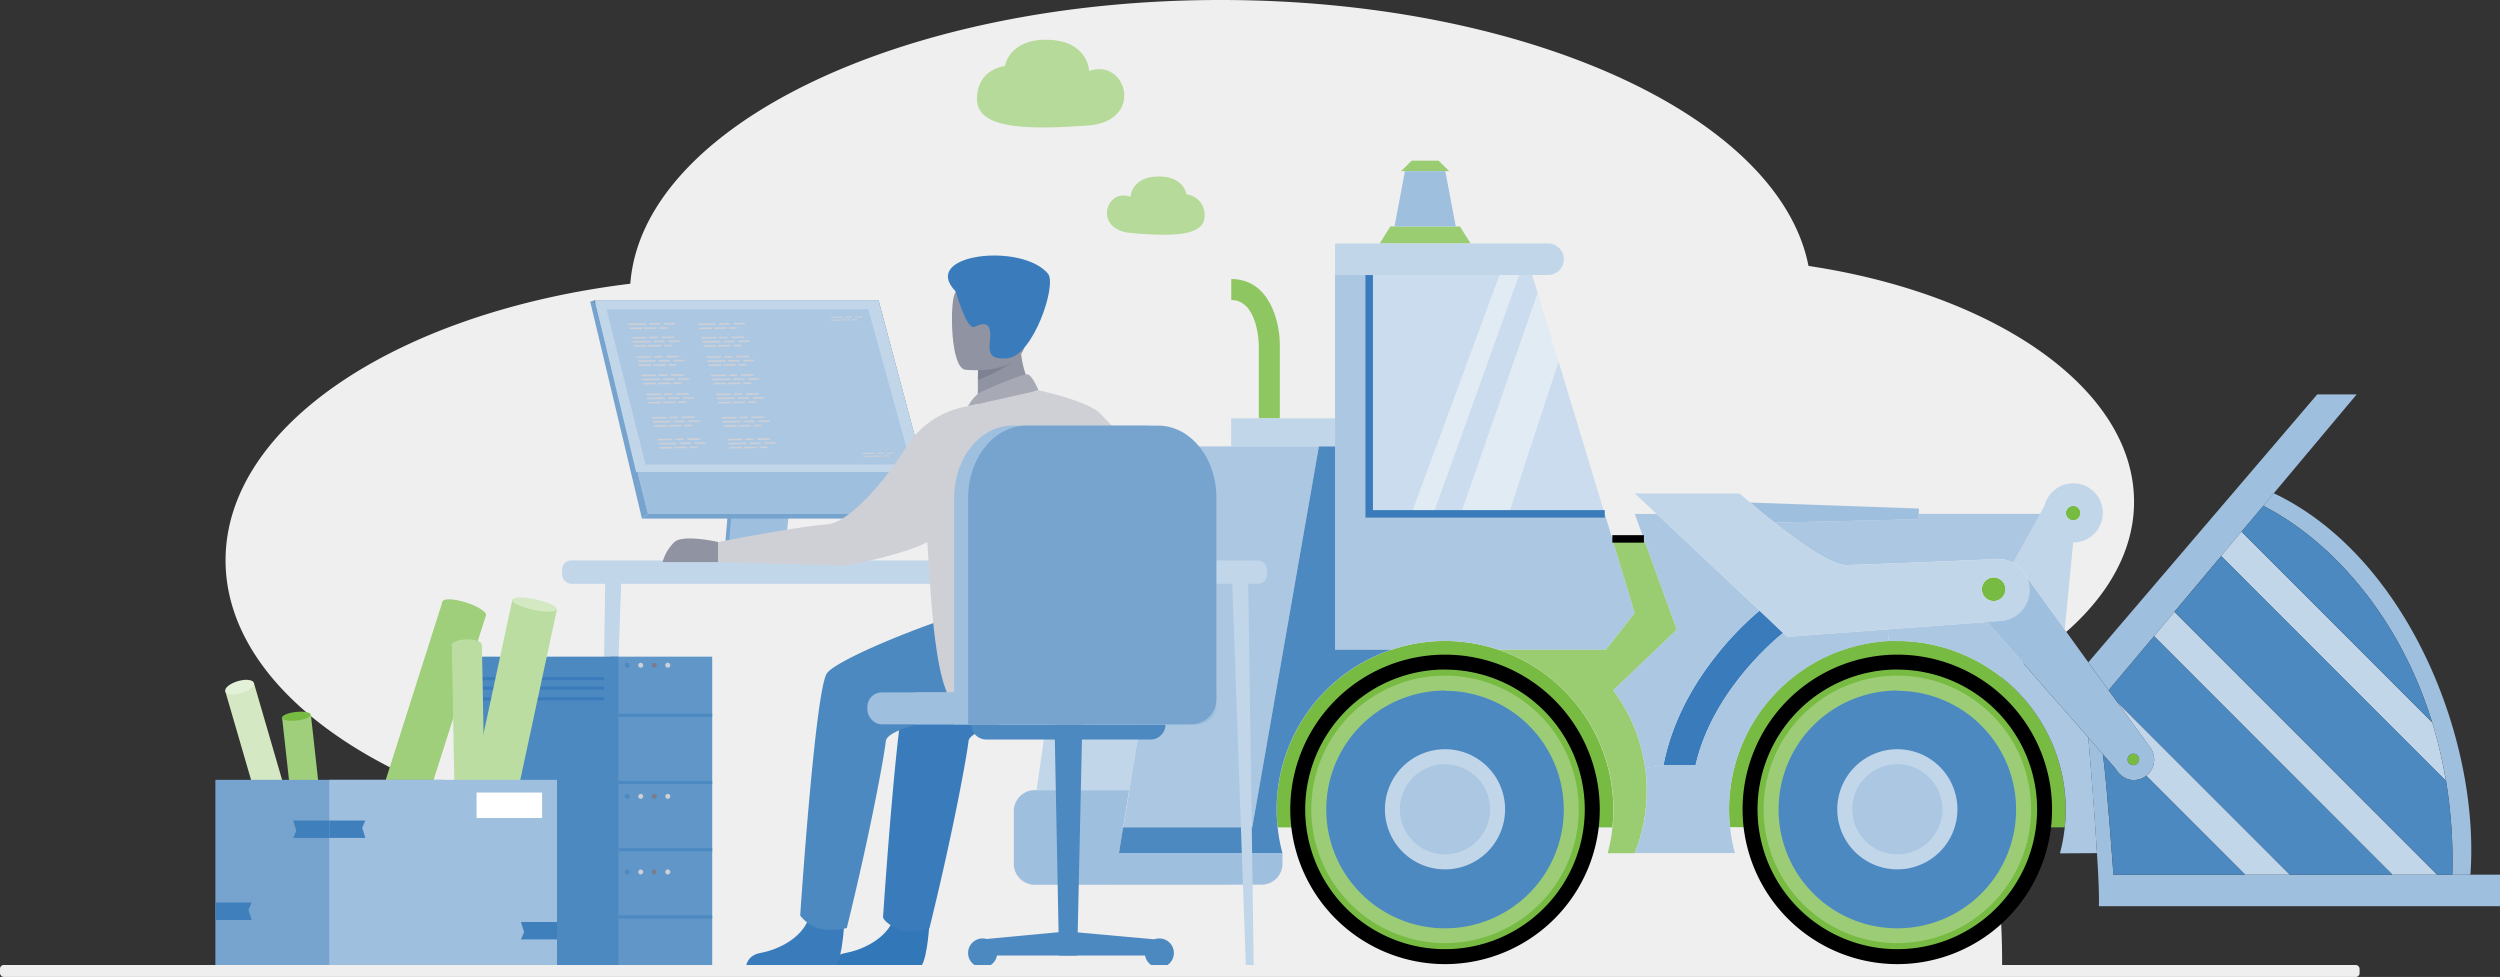 <svg xmlns="http://www.w3.org/2000/svg" id="Layer_1" data-name="Layer 1" viewBox="0 0 832.36 325.27"><rect x="0" y="0" width="832.36" height="325.27" fill="#333333" stroke="none"/><defs><style>.cls-1{fill:#f0efef;}.cls-2{fill:#78bb43;}.cls-3{fill:#4d89c1;}.cls-4{fill:#abc7e2;}.cls-5{fill:#b6da99;}.cls-6{fill:#9acc72;}.cls-7{fill:#9fbfde;}.cls-8{fill:#c2d6ea;}.cls-9{fill:#e0ebf4;}.cls-10{fill:#cadced;}.cls-11{fill:#8ec661;}.cls-12{fill:#3a7cbb;}.cls-13{fill:#9ccd76;}.cls-14{fill:#76a4cf;}.cls-15{fill:#797d8d;}.cls-16{fill:#2d344d;opacity:0.4;}.cls-17{fill:#cfd0d6;}.cls-18{fill:#3277b8;}.cls-19{fill:#9093a1;}.cls-20{fill:#a7aab4;}.cls-21{fill:#7d8191;}.cls-22{fill:#9dbedd;}.cls-23{fill:#6196c8;}.cls-24{fill:#bcdda1;}.cls-25{fill:#d4e9c3;}.cls-26{fill:#9fcf7a;}.cls-27{fill:#e3f1d8;}.cls-28{fill:#3e7fbc;}.cls-29{fill:#fff;}</style></defs><path class="cls-1" d="M710.52,167.07c0-37.54-45.94-69.14-108.39-78.53C592.38,38.84,508.47,0,406.39,0,300.29,0,213.83,42,209.86,94.46,132.74,103.88,75.1,141.52,75.1,186.54c0,36.15,37.17,67.55,91.75,83.39a253.88,253.88,0,0,0-5.06,50.5v1.31h504.8v-1.31a251.66,251.66,0,0,0-15.75-87.9C687,217.7,710.52,193.9,710.52,167.07Z"></path><path class="cls-2" d="M710.26,254.75a1.92,1.92,0,1,0-1.89-1.89A1.9,1.9,0,0,0,710.26,254.75Z"></path><path class="cls-2" d="M692.65,170.81a2.35,2.35,0,0,0-2.39-2.38,2.39,2.39,0,0,0-2.43,2.38,2.43,2.43,0,0,0,2.43,2.44A2.39,2.39,0,0,0,692.65,170.81Z"></path><path class="cls-2" d="M663.85,200.12a3.93,3.93,0,1,0-4-3.93A3.94,3.94,0,0,0,663.85,200.12Z"></path><path class="cls-2" d="M583.05,275.45a47,47,0,0,1-.35-6,49,49,0,1,1,98.06,0,47,47,0,0,1-.35,6h7a47,47,0,0,0,.34-6,56.16,56.16,0,0,0-56.06-56.07c-1,0-1.94,0-2.89,0a56.16,56.16,0,0,0-53.13,56,47,47,0,0,0,.34,6Z"></path><path class="cls-2" d="M463.24,216.34a56.13,56.13,0,0,0-38.16,53.13,47,47,0,0,0,.35,6h7a47,47,0,0,1-.35-6,49,49,0,1,1,98.06,0,47,47,0,0,1-.35,6h7a48.89,48.89,0,0,0,.35-6A56.14,56.14,0,0,0,481.1,213.4a55.37,55.37,0,0,0-17.8,2.94Z"></path><path class="cls-2" d="M481.1,220.42a49,49,0,0,0-49,49.05,47,47,0,0,0,.35,6,49.05,49.05,0,0,0,97.36,0,47,47,0,0,0,.35-6A49,49,0,0,0,481.1,220.42Zm-42,49.05a42,42,0,1,1,42,42A42.08,42.08,0,0,1,439.11,269.47Z"></path><path class="cls-2" d="M582.7,269.47a47,47,0,0,0,.35,6,49.05,49.05,0,0,0,97.36,0,47,47,0,0,0,.35-6,49,49,0,1,0-98.06,0Zm91,0a42,42,0,1,1-42-42A42.07,42.07,0,0,1,673.75,269.47Z"></path><path class="cls-3" d="M439.11,269.47a42,42,0,1,0,42-42A42.06,42.06,0,0,0,439.11,269.47Zm24.48,0A17.52,17.52,0,1,1,481.1,287,17.54,17.54,0,0,1,463.59,269.47Z"></path><path class="cls-3" d="M589.66,269.47a42,42,0,1,0,42.05-42A42.07,42.07,0,0,0,589.66,269.47Zm24.53,0A17.52,17.52,0,1,1,631.71,287,17.54,17.54,0,0,1,614.19,269.47Z"></path><path class="cls-4" d="M481.1,252a17.52,17.52,0,1,0,17.52,17.51A17.54,17.54,0,0,0,481.1,252Z"></path><path class="cls-4" d="M631.71,252a17.52,17.52,0,1,0,17.51,17.51A17.54,17.54,0,0,0,631.71,252Z"></path><path class="cls-5" d="M334.59,22s-9.31.79-9.31,11,17.51,10.15,36.77,8.81,13-22.69.59-18.16c0,0-.29-9.95-13.53-10.4S334.59,22,334.59,22Z"></path><path class="cls-5" d="M376.57,77.58c12.79,1.09,24.38,1.29,24.48-5.52A6.85,6.85,0,0,0,395,64.69s-.74-6.11-9.55-5.92-9.05,6.77-9.05,6.77C368.17,62.41,363.84,76.48,376.57,77.58Z"></path><polygon class="cls-6" points="467.77 56.98 481.2 56.98 482.5 56.98 478.96 53.5 470.01 53.5 466.48 56.98 467.77 56.98"></polygon><polygon class="cls-6" points="484.69 75.39 464.29 75.39 462.9 75.39 459.37 81.06 489.61 81.06 486.08 75.39 484.69 75.39"></polygon><polygon class="cls-7" points="467.77 56.98 464.29 75.39 484.69 75.39 481.2 56.98 467.77 56.98"></polygon><path class="cls-8" d="M444.49,81.06v10.5h70.94a5.25,5.25,0,0,0,0-10.5H444.49Z"></path><path class="cls-4" d="M444.49,139.27v77.07H463.3a55.57,55.57,0,0,1,35.67,0h35.72l9.6-12.24-7.46-24.68-2.54-8.31H455.88V91.56H444.49Z"></path><polygon class="cls-9" points="477.32 170.81 505.78 91.56 499.26 91.56 469.91 171.11 477.32 171.11 477.32 170.81"></polygon><polygon class="cls-9" points="486.53 170.67 486.53 171.11 502.3 171.11 518.92 120.37 511.95 97.53 486.53 170.67"></polygon><polygon class="cls-10" points="455.88 91.56 455.88 171.11 469.91 171.11 499.26 91.56 455.88 91.56"></polygon><polygon class="cls-10" points="510.16 91.56 505.78 91.56 477.32 170.81 477.32 171.11 486.53 171.11 486.53 170.67 511.95 97.53 510.16 91.56"></polygon><polygon class="cls-10" points="518.92 120.37 502.3 171.11 534.29 171.11 518.92 120.37"></polygon><path class="cls-11" d="M419.11,114.79v24.48h7V114.79c0-7.61-3.38-21.89-16.17-21.89v7C418.86,99.87,419.11,114.65,419.11,114.79Z"></path><polygon class="cls-8" points="419.11 139.27 409.91 139.27 409.91 148.63 439.11 148.63 444.49 148.63 444.49 139.27 426.08 139.27 419.11 139.27"></polygon><path class="cls-7" d="M638.87,169.32l-56.17-2c2.09,1.84,4.92,4.18,8.11,6.72l48.06-1.15v-3.53Z"></path><path class="cls-7" d="M420,294.55a7,7,0,0,0,7-7v-3.49H372.55l1.39-8.6,2-12.39H344.54a7,7,0,0,0-7,7v17.52a7,7,0,0,0,7,7Z"></path><path class="cls-8" d="M345.13,263.06H376l18.8-114.43h-9.95c-16.36,0-22.19,4.67-25.72,22.48S345.13,263.06,345.13,263.06Z"></path><path class="cls-4" d="M374,275.45h42.94l22.18-126.82H394.78L376,263.06l-2,12.39Z"></path><path class="cls-3" d="M444.49,148.63h-5.38L416.93,275.45h-43l-1.39,8.6H427a49.24,49.24,0,0,1-1.6-8.6,47,47,0,0,1-.35-6,56.13,56.13,0,0,1,38.16-53.13H444.49Z"></path><path class="cls-6" d="M558.32,209.62l-11-30.2h-10.5l7.46,24.68-9.6,12.24H499a56.17,56.17,0,0,1,38.21,53.13,48.89,48.89,0,0,1-.35,6,55.52,55.52,0,0,1-1.59,8.6h9a56,56,0,0,0-7.11-54.23Z"></path><path class="cls-12" d="M585.84,203.3c-4.24,3.49-26.52,22.94-32,51.45h10.7c5.87-25.92,28.9-43.84,29.16-44Z"></path><path class="cls-8" d="M690.26,168.43a2.35,2.35,0,0,1,2.39,2.38,2.39,2.39,0,0,1-2.39,2.44,2.43,2.43,0,0,1-2.43-2.44A2.39,2.39,0,0,1,690.26,168.43Zm-2.83,41.19,2.83-29a9.86,9.86,0,1,0-9.55-12.29l-1.49,2.73-9,16.22a10.73,10.73,0,0,1,4.58,4.93l.1.15Z"></path><path class="cls-4" d="M698.18,284.05c-1-16.81-2.89-38.51-2.89-38.51l-33.68-38.46-33.09,2.44.3,3.93c.95,0,1.94,0,2.89,0a56.16,56.16,0,0,1,56.06,56.07,47,47,0,0,1-.34,6,55.52,55.52,0,0,1-1.59,8.6Z"></path><path class="cls-4" d="M575.69,269.47a56.16,56.16,0,0,1,53.13-56l-.3-3.93L595.09,212l-1.39-1.29c-.26.19-23.29,18.11-29.16,44h-10.7l-6.07,1a55.49,55.49,0,0,1-3.48,28.31h33.33a50.17,50.17,0,0,1-1.59-8.6A47,47,0,0,1,575.69,269.47Z"></path><path class="cls-4" d="M553.84,254.75c5.48-28.51,27.76-48,32-51.45l-34.23-32.19h-7.32l3,8.31,11,30.2-21.14,20.2a55.43,55.43,0,0,1,10.59,25.92Z"></path><path class="cls-4" d="M614.79,188.13c8.76-.2,50.6-2,50.6-2a10.91,10.91,0,0,1,4.87,1.19l9-16.22H638.87v1.74L590.81,174C599.17,180.67,609.87,188.23,614.79,188.13Z"></path><path class="cls-8" d="M663.85,192.26a3.93,3.93,0,1,1-4,3.93A3.94,3.94,0,0,1,663.85,192.26Zm6.41-4.93a10.91,10.91,0,0,0-4.87-1.19s-41.84,1.79-50.6,2c-4.92.1-15.62-7.46-24-14.13-3.19-2.54-6-4.88-8.11-6.72s-3.54-3-3.54-3H544.29l7.32,6.86,34.23,32.19,7.86,7.42,1.39,1.29,33.43-2.49,33.09-2.44,3.78-.29a10.34,10.34,0,0,0,10.34-10.35,10.72,10.72,0,0,0-.79-4l-.1-.15A10.73,10.73,0,0,0,670.26,187.33Z"></path><path class="cls-7" d="M712.2,252.86a1.92,1.92,0,1,1-1.94-1.94A1.9,1.9,0,0,1,712.2,252.86Zm-36.47-56.42a10.34,10.34,0,0,1-10.34,10.35l-3.78.29,33.68,38.46,4.83,5.53,4.17,4.77s2,3.88,6.13,3.88a6.71,6.71,0,0,0,4.17-1.44,6.78,6.78,0,0,0,1.2-9.55h0l-11-15.13-2.74-3.78-6.76-9.3-7.86-10.9-12.49-17.21A10.72,10.72,0,0,1,675.73,196.44Z"></path><path class="cls-7" d="M822.51,291.22c3.28-45.13-21.2-106-65.48-127l-3.48,4.18c22.93,11.79,45.37,37,56.22,72.09A153.54,153.54,0,0,1,814.39,260a162.74,162.74,0,0,1,2.1,31.25Z"></path><path class="cls-7" d="M695.29,245.54s1.84,21.7,2.89,38.51c.49,7.91.79,14.73.64,17.66H832.36V291.22H703.65s-2.24-31.5-3.53-40.15Z"></path><polygon class="cls-7" points="746.29 177.03 753.55 168.43 757.03 164.25 784.64 131.31 771.51 131.31 695.29 220.52 702.05 229.82 717.18 211.81 723.95 203.7 739.52 185.15 746.29 177.03"></polygon><path class="cls-8" d="M747.53,291.22H762.4L704.79,233.6l11,15.13h0a6.78,6.78,0,0,1-1.2,9.55Z"></path><polygon class="cls-8" points="796.53 291.22 811.41 291.22 723.95 203.7 717.18 211.81 796.53 291.22"></polygon><path class="cls-8" d="M809.77,240.52,746.29,177l-6.77,8.12L814.35,260h0A153.54,153.54,0,0,0,809.77,240.52Z"></path><path class="cls-3" d="M700.12,251.07c1.29,8.65,3.53,40.15,3.53,40.15h43.88l-32.94-32.94a6.71,6.71,0,0,1-4.17,1.44c-4.13,0-6.13-3.88-6.13-3.88Z"></path><polygon class="cls-3" points="717.18 211.81 702.05 229.82 704.79 233.6 762.4 291.22 796.53 291.22 717.18 211.81"></polygon><path class="cls-3" d="M816.49,291.22a162.74,162.74,0,0,0-2.1-31.25h0l-74.83-74.82L724,203.7l87.46,87.52Z"></path><path class="cls-3" d="M746.29,177l63.48,63.49c-10.85-35.08-33.29-60.3-56.22-72.09Z"></path><polygon class="cls-12" points="454.62 172.33 534.29 172.33 534.29 169.84 457.11 169.84 457.11 91.57 454.62 91.57 454.62 172.33"></polygon><path d="M631.71,321a51.52,51.52,0,1,0-51.53-51.52A51.58,51.58,0,0,0,631.71,321Zm0-98.06a46.54,46.54,0,1,1-46.55,46.54A46.6,46.6,0,0,1,631.71,222.91Z"></path><path class="cls-13" d="M631.71,314a44.52,44.52,0,1,0-44.52-44.51A44.56,44.56,0,0,0,631.71,314Zm0-84a39.54,39.54,0,1,1-39.54,39.54A39.58,39.58,0,0,1,631.71,229.91Z"></path><path class="cls-8" d="M631.71,289.45a20,20,0,1,0-20-20A20,20,0,0,0,631.71,289.45Zm0-35a15,15,0,1,1-15,15A15,15,0,0,1,631.71,254.43Z"></path><path d="M481.11,321a51.52,51.52,0,1,0-51.52-51.52A51.58,51.58,0,0,0,481.11,321Zm0-98.06a46.54,46.54,0,1,1-46.55,46.54A46.6,46.6,0,0,1,481.11,222.91Z"></path><path class="cls-13" d="M481.11,314a44.52,44.52,0,1,0-44.52-44.51A44.56,44.56,0,0,0,481.11,314Zm0-84a39.54,39.54,0,1,1-39.54,39.54A39.59,39.59,0,0,1,481.11,229.91Z"></path><path class="cls-8" d="M481.11,289.45a20,20,0,1,0-20-20A20,20,0,0,0,481.11,289.45Zm0-35a15,15,0,1,1-15,15A15,15,0,0,1,481.11,254.43Z"></path><rect x="536.82" y="178.18" width="10.51" height="2.49"></rect><path class="cls-8" d="M201,322.93h-.12c-.68,0-1.23-.9-1.21-2L201.52,192l5.42-1-4.62,130C202.28,322.06,201.7,322.93,201,322.93Z"></path><path class="cls-8" d="M416.08,322.93h.11c.68,0,1.23-.9,1.22-2L415.57,192l-5.42-1,4.62,130C414.81,322.06,415.38,322.93,416.08,322.93Z"></path><rect class="cls-8" x="187.15" y="186.59" width="234.71" height="7.78" rx="2.98" transform="translate(609.01 380.96) rotate(180)"></rect><path class="cls-14" d="M245.81,129.31l-4.54,54s-.48,3.27,2,3.28c4,0,19.92,0,19.92,0s-3-.68-3-2.22c.05-1.8,5.31-55.56,5.31-55.56Z"></path><path class="cls-7" d="M264.44,185.59c-.79,0-16,0-19.89,0-1.7,0-2-1.51-2-2.48a4.53,4.53,0,0,1,.05-.8l.12-1.4.3-3.58.27-3.16.34-4.06.29-3.42,3.22-38.36,19.67-.52s-2.21,22.5-3.78,38.88c-.18,1.82-.34,3.57-.5,5.2,0,.52-.1,1-.14,1.53-.15,1.55-.28,3-.4,4.23-.06.66-.11,1.28-.17,1.84-.2,2.21-.31,3.62-.31,3.89a2,2,0,0,0,0,.43C261.86,185.53,264.14,185.59,264.44,185.59Z"></path><polygon class="cls-7" points="198.04 99.93 209.1 144.35 210.61 150.44 215.76 171.13 311.46 171.13 292.48 99.93 198.04 99.93"></polygon><polygon class="cls-14" points="198.04 99.93 196.51 100.44 213.73 172.67 215.76 171.13 198.04 99.93"></polygon><polygon class="cls-14" points="213.73 172.67 308.83 172.67 311.46 171.13 215.76 171.13 213.73 172.67"></polygon><rect class="cls-15" x="247.13" y="185.61" width="20.59" height="0.98" transform="translate(514.84 372.2) rotate(180)"></rect><polygon class="cls-15" points="306.82 158.01 291.3 100.87 197.89 100.87 197.89 99.93 292.48 99.93 307.95 157.88 306.82 158.01"></polygon><path class="cls-16" d="M264.44,185.59c-.79,0-16,0-19.89,0-1.7,0-2-1.51-2-2.48l19.27-3.62c-.2,2.21-.31,3.62-.31,3.89a2,2,0,0,0,0,.43C261.86,185.53,264.14,185.59,264.44,185.59Z"></path><polygon class="cls-8" points="198.04 99.93 292.48 99.93 307.8 157.15 211.8 157.15 198.04 99.93"></polygon><polygon class="cls-4" points="303.34 154.67 214.92 154.67 204.91 114.78 204.14 111.72 203.49 109.11 201.95 102.99 289.1 102.99 290.78 109.11 291.5 111.72 292.35 114.78 303.34 154.67"></polygon><polygon class="cls-17" points="215.11 108.13 209.21 108.22 209.08 107.7 214.98 107.62 215.11 108.13"></polygon><polygon class="cls-17" points="213.81 109.55 209.57 109.6 209.44 109.09 213.68 109.03 213.81 109.55"></polygon><polygon class="cls-17" points="218.67 109.48 214.44 109.54 214.31 109.02 218.54 108.96 218.67 109.48"></polygon><polygon class="cls-17" points="222.2 109.43 219.57 109.46 219.44 108.95 222.06 108.92 222.2 109.43"></polygon><polygon class="cls-17" points="219.84 108.07 216.2 108.12 216.07 107.61 219.71 107.55 219.84 108.07"></polygon><polygon class="cls-17" points="224.8 108 221.17 108.05 221.04 107.53 224.67 107.48 224.8 108"></polygon><polygon class="cls-17" points="280.59 105.78 276.62 105.84 276.53 105.49 280.5 105.44 280.59 105.78"></polygon><polygon class="cls-17" points="279.71 106.73 276.86 106.78 276.77 106.43 279.63 106.39 279.71 106.73"></polygon><polygon class="cls-17" points="283 106.69 280.14 106.73 280.05 106.38 282.91 106.34 283 106.69"></polygon><polygon class="cls-17" points="285.37 106.66 283.6 106.68 283.51 106.33 285.29 106.31 285.37 106.66"></polygon><polygon class="cls-17" points="283.78 105.74 281.33 105.77 281.24 105.43 283.69 105.39 283.78 105.74"></polygon><polygon class="cls-17" points="287.13 105.69 284.68 105.72 284.59 105.38 287.04 105.34 287.13 105.69"></polygon><polygon class="cls-17" points="291.2 151.12 287.22 151.18 287.13 150.83 291.11 150.78 291.2 151.12"></polygon><polygon class="cls-17" points="290.32 152.07 287.46 152.11 287.37 151.77 290.23 151.73 290.32 152.07"></polygon><polygon class="cls-17" points="293.6 152.03 290.74 152.07 290.66 151.72 293.51 151.68 293.6 152.03"></polygon><polygon class="cls-17" points="295.98 151.99 294.21 152.02 294.12 151.67 295.89 151.65 295.98 151.99"></polygon><polygon class="cls-17" points="294.39 151.08 291.93 151.11 291.85 150.76 294.3 150.73 294.39 151.08"></polygon><polygon class="cls-17" points="297.74 151.03 295.28 151.06 295.2 150.72 297.65 150.68 297.74 151.03"></polygon><polygon class="cls-17" points="215.35 112.66 210.37 112.73 210.24 112.22 215.22 112.15 215.35 112.66"></polygon><polygon class="cls-17" points="219.03 112.61 216.25 112.65 216.12 112.13 218.9 112.09 219.03 112.61"></polygon><polygon class="cls-17" points="224.56 112.53 220.29 112.59 220.16 112.08 224.43 112.02 224.56 112.53"></polygon><polygon class="cls-17" points="216.61 113.99 210.71 114.08 210.58 113.56 216.48 113.48 216.61 113.99"></polygon><polygon class="cls-17" points="215.31 115.4 211.07 115.46 210.94 114.95 215.18 114.89 215.31 115.4"></polygon><polygon class="cls-17" points="220.18 115.34 215.94 115.39 215.81 114.88 220.04 114.82 220.18 115.34"></polygon><polygon class="cls-17" points="223.7 115.29 221.07 115.32 220.94 114.81 223.57 114.77 223.7 115.29"></polygon><polygon class="cls-17" points="221.34 113.93 217.7 113.98 217.57 113.47 221.21 113.41 221.34 113.93"></polygon><polygon class="cls-17" points="226.3 113.86 222.67 113.91 222.54 113.39 226.17 113.34 226.3 113.86"></polygon><polygon class="cls-17" points="216.99 119.07 212.01 119.14 211.88 118.63 216.86 118.56 216.99 119.07"></polygon><polygon class="cls-17" points="220.68 119.02 217.9 119.06 217.76 118.55 220.54 118.51 220.68 119.02"></polygon><polygon class="cls-17" points="226.2 118.94 221.94 119 221.81 118.49 226.07 118.43 226.2 118.94"></polygon><polygon class="cls-17" points="218.25 120.41 212.36 120.49 212.23 119.98 218.12 119.89 218.25 120.41"></polygon><polygon class="cls-17" points="216.95 121.82 212.71 121.88 212.58 121.37 216.82 121.31 216.95 121.82"></polygon><polygon class="cls-17" points="221.82 121.75 217.58 121.81 217.45 121.3 221.69 121.24 221.82 121.75"></polygon><polygon class="cls-17" points="225.34 121.7 222.71 121.74 222.58 121.22 225.21 121.19 225.34 121.7"></polygon><polygon class="cls-17" points="222.98 120.34 219.34 120.39 219.21 119.88 222.85 119.83 222.98 120.34"></polygon><polygon class="cls-17" points="227.95 120.27 224.31 120.32 224.18 119.81 227.82 119.76 227.95 120.27"></polygon><polygon class="cls-17" points="218.56 125.21 213.59 125.28 213.45 124.77 218.43 124.7 218.56 125.21"></polygon><polygon class="cls-17" points="222.25 125.16 219.47 125.2 219.34 124.68 222.12 124.64 222.25 125.16"></polygon><polygon class="cls-17" points="227.77 125.08 223.51 125.14 223.38 124.63 227.64 124.57 227.77 125.08"></polygon><polygon class="cls-17" points="219.82 126.54 213.93 126.63 213.8 126.11 219.69 126.03 219.82 126.54"></polygon><polygon class="cls-17" points="218.52 127.95 214.28 128.01 214.15 127.5 218.39 127.44 218.52 127.95"></polygon><polygon class="cls-17" points="223.39 127.89 219.15 127.95 219.02 127.43 223.26 127.37 223.39 127.89"></polygon><polygon class="cls-17" points="226.91 127.84 224.29 127.87 224.16 127.36 226.78 127.32 226.91 127.84"></polygon><polygon class="cls-17" points="224.55 126.48 220.92 126.53 220.78 126.02 224.42 125.96 224.55 126.48"></polygon><polygon class="cls-17" points="229.52 126.41 225.88 126.46 225.75 125.94 229.39 125.89 229.52 126.41"></polygon><polygon class="cls-17" points="220.18 131.51 215.2 131.58 215.07 131.07 220.05 131 220.18 131.51"></polygon><polygon class="cls-17" points="223.86 131.46 221.08 131.5 220.95 130.99 223.73 130.95 223.86 131.46"></polygon><polygon class="cls-17" points="229.39 131.38 225.12 131.44 224.99 130.93 229.25 130.87 229.39 131.38"></polygon><polygon class="cls-17" points="221.44 132.84 215.54 132.93 215.41 132.42 221.31 132.33 221.44 132.84"></polygon><polygon class="cls-17" points="220.14 134.26 215.9 134.32 215.77 133.8 220.01 133.75 220.14 134.26"></polygon><polygon class="cls-17" points="225 134.19 220.77 134.25 220.64 133.74 224.87 133.68 225 134.19"></polygon><polygon class="cls-17" points="228.53 134.14 225.9 134.18 225.77 133.66 228.4 133.63 228.53 134.14"></polygon><polygon class="cls-17" points="226.17 132.78 222.53 132.83 222.4 132.32 226.03 132.27 226.17 132.78"></polygon><polygon class="cls-17" points="231.13 132.71 227.5 132.76 227.37 132.25 231 132.2 231.13 132.71"></polygon><polygon class="cls-17" points="222.08 139.28 217.1 139.35 216.97 138.84 221.95 138.77 222.08 139.28"></polygon><polygon class="cls-17" points="225.77 139.23 222.99 139.27 222.85 138.76 225.63 138.72 225.77 139.23"></polygon><polygon class="cls-17" points="231.29 139.15 227.03 139.21 226.9 138.7 231.16 138.64 231.29 139.15"></polygon><polygon class="cls-17" points="223.34 140.62 217.45 140.7 217.32 140.19 223.21 140.1 223.34 140.62"></polygon><polygon class="cls-17" points="222.04 142.03 217.8 142.09 217.67 141.57 221.91 141.51 222.04 142.03"></polygon><polygon class="cls-17" points="226.91 141.96 222.67 142.02 222.54 141.51 226.78 141.45 226.91 141.96"></polygon><polygon class="cls-17" points="230.43 141.91 227.81 141.95 227.67 141.43 230.3 141.4 230.43 141.91"></polygon><polygon class="cls-17" points="228.07 140.55 224.44 140.6 224.3 140.09 227.94 140.04 228.07 140.55"></polygon><polygon class="cls-17" points="233.04 140.48 229.4 140.53 229.27 140.02 232.91 139.97 233.04 140.48"></polygon><polygon class="cls-17" points="223.99 146.56 219.01 146.63 218.88 146.11 223.86 146.04 223.99 146.56"></polygon><polygon class="cls-17" points="227.67 146.5 224.89 146.54 224.76 146.03 227.54 145.99 227.67 146.5"></polygon><polygon class="cls-17" points="233.2 146.43 228.94 146.49 228.8 145.97 233.07 145.91 233.2 146.43"></polygon><polygon class="cls-17" points="225.25 147.89 219.36 147.97 219.22 147.46 225.12 147.38 225.25 147.89"></polygon><polygon class="cls-17" points="223.95 149.3 219.71 149.36 219.58 148.85 223.82 148.79 223.95 149.3"></polygon><polygon class="cls-17" points="228.82 149.23 224.58 149.29 224.45 148.78 228.69 148.72 228.82 149.23"></polygon><polygon class="cls-17" points="232.34 149.18 229.71 149.22 229.58 148.71 232.21 148.67 232.34 149.18"></polygon><polygon class="cls-17" points="229.98 147.82 226.34 147.87 226.21 147.36 229.85 147.31 229.98 147.82"></polygon><polygon class="cls-17" points="234.95 147.75 231.31 147.8 231.18 147.29 234.81 147.24 234.95 147.75"></polygon><polygon class="cls-17" points="238.36 108.13 232.47 108.22 232.34 107.7 238.23 107.62 238.36 108.13"></polygon><polygon class="cls-17" points="237.06 109.55 232.83 109.6 232.69 109.09 236.93 109.03 237.06 109.55"></polygon><polygon class="cls-17" points="241.93 109.48 237.69 109.54 237.56 109.02 241.8 108.96 241.93 109.48"></polygon><polygon class="cls-17" points="245.45 109.43 242.83 109.46 242.7 108.95 245.32 108.92 245.45 109.43"></polygon><polygon class="cls-17" points="243.09 108.07 239.46 108.12 239.33 107.61 242.96 107.55 243.09 108.07"></polygon><polygon class="cls-17" points="248.06 108 244.42 108.05 244.29 107.53 247.93 107.48 248.06 108"></polygon><polygon class="cls-17" points="238.6 112.66 233.63 112.73 233.5 112.22 238.47 112.15 238.6 112.66"></polygon><polygon class="cls-17" points="242.29 112.61 239.51 112.65 239.38 112.13 242.16 112.09 242.29 112.61"></polygon><polygon class="cls-17" points="247.81 112.53 243.55 112.59 243.42 112.08 247.68 112.02 247.81 112.53"></polygon><polygon class="cls-17" points="239.87 113.99 233.97 114.08 233.84 113.56 239.73 113.48 239.87 113.99"></polygon><polygon class="cls-17" points="238.56 115.4 234.33 115.46 234.2 114.95 238.43 114.89 238.56 115.4"></polygon><polygon class="cls-17" points="243.43 115.34 239.19 115.39 239.06 114.88 243.3 114.82 243.43 115.34"></polygon><polygon class="cls-17" points="246.96 115.29 244.33 115.32 244.2 114.81 246.82 114.77 246.96 115.29"></polygon><polygon class="cls-17" points="244.59 113.93 240.96 113.98 240.83 113.47 244.46 113.41 244.59 113.93"></polygon><polygon class="cls-17" points="249.56 113.86 245.93 113.91 245.79 113.39 249.43 113.34 249.56 113.86"></polygon><polygon class="cls-17" points="240.25 119.07 235.27 119.14 235.14 118.63 240.12 118.56 240.25 119.07"></polygon><polygon class="cls-17" points="243.93 119.02 241.15 119.06 241.02 118.55 243.8 118.51 243.93 119.02"></polygon><polygon class="cls-17" points="249.46 118.94 245.19 119 245.06 118.49 249.33 118.43 249.46 118.94"></polygon><polygon class="cls-17" points="241.51 120.41 235.62 120.49 235.48 119.98 241.38 119.89 241.51 120.41"></polygon><polygon class="cls-17" points="240.21 121.82 235.97 121.88 235.84 121.37 240.08 121.31 240.21 121.82"></polygon><polygon class="cls-17" points="245.08 121.75 240.84 121.81 240.71 121.3 244.94 121.24 245.08 121.75"></polygon><polygon class="cls-17" points="248.6 121.7 245.97 121.74 245.84 121.22 248.47 121.19 248.6 121.7"></polygon><polygon class="cls-17" points="246.24 120.34 242.6 120.39 242.47 119.88 246.11 119.83 246.24 120.34"></polygon><polygon class="cls-17" points="251.2 120.27 247.57 120.32 247.44 119.81 251.07 119.76 251.2 120.27"></polygon><polygon class="cls-17" points="241.82 125.21 236.84 125.28 236.71 124.77 241.69 124.7 241.82 125.21"></polygon><polygon class="cls-17" points="245.5 125.16 242.72 125.2 242.59 124.68 245.37 124.64 245.5 125.16"></polygon><polygon class="cls-17" points="251.03 125.08 246.77 125.14 246.63 124.63 250.9 124.57 251.03 125.08"></polygon><polygon class="cls-17" points="243.08 126.54 237.19 126.63 237.06 126.11 242.95 126.03 243.08 126.54"></polygon><polygon class="cls-17" points="241.78 127.95 237.54 128.01 237.41 127.5 241.65 127.44 241.78 127.95"></polygon><polygon class="cls-17" points="246.65 127.89 242.41 127.95 242.28 127.43 246.52 127.37 246.65 127.89"></polygon><polygon class="cls-17" points="250.17 127.84 247.54 127.87 247.41 127.36 250.04 127.32 250.17 127.84"></polygon><polygon class="cls-17" points="247.81 126.48 244.17 126.53 244.04 126.02 247.68 125.96 247.81 126.48"></polygon><polygon class="cls-17" points="252.78 126.41 249.14 126.46 249.01 125.94 252.65 125.89 252.78 126.41"></polygon><polygon class="cls-17" points="243.44 131.51 238.46 131.58 238.32 131.07 243.3 131 243.44 131.51"></polygon><polygon class="cls-17" points="247.12 131.46 244.34 131.5 244.21 130.99 246.99 130.95 247.12 131.46"></polygon><polygon class="cls-17" points="252.64 131.38 248.38 131.44 248.25 130.93 252.51 130.87 252.64 131.38"></polygon><polygon class="cls-17" points="244.69 132.84 238.8 132.93 238.67 132.42 244.56 132.33 244.69 132.84"></polygon><polygon class="cls-17" points="243.39 134.26 239.16 134.32 239.03 133.8 243.26 133.75 243.39 134.26"></polygon><polygon class="cls-17" points="248.26 134.19 244.03 134.25 243.89 133.74 248.13 133.68 248.26 134.19"></polygon><polygon class="cls-17" points="251.78 134.14 249.16 134.18 249.03 133.66 251.65 133.63 251.78 134.14"></polygon><polygon class="cls-17" points="249.42 132.78 245.79 132.83 245.66 132.32 249.29 132.27 249.42 132.78"></polygon><polygon class="cls-17" points="254.39 132.71 250.75 132.76 250.62 132.25 254.26 132.2 254.39 132.71"></polygon><polygon class="cls-17" points="245.34 139.28 240.36 139.35 240.23 138.84 245.21 138.77 245.34 139.28"></polygon><polygon class="cls-17" points="249.02 139.23 246.24 139.27 246.11 138.76 248.89 138.72 249.02 139.23"></polygon><polygon class="cls-17" points="254.55 139.15 250.28 139.21 250.15 138.7 254.42 138.64 254.55 139.15"></polygon><polygon class="cls-17" points="246.6 140.62 240.71 140.7 240.57 140.19 246.47 140.1 246.6 140.62"></polygon><polygon class="cls-17" points="245.3 142.03 241.06 142.09 240.93 141.57 245.17 141.51 245.3 142.03"></polygon><polygon class="cls-17" points="250.17 141.96 245.93 142.02 245.8 141.51 250.04 141.45 250.17 141.96"></polygon><polygon class="cls-17" points="253.69 141.91 251.06 141.95 250.93 141.43 253.56 141.4 253.69 141.91"></polygon><polygon class="cls-17" points="251.33 140.55 247.69 140.6 247.56 140.09 251.2 140.04 251.33 140.55"></polygon><polygon class="cls-17" points="256.3 140.48 252.66 140.53 252.53 140.02 256.16 139.97 256.3 140.48"></polygon><polygon class="cls-17" points="247.25 146.56 242.27 146.63 242.14 146.11 247.12 146.04 247.25 146.56"></polygon><polygon class="cls-17" points="250.93 146.5 248.15 146.54 248.02 146.03 250.8 145.99 250.93 146.5"></polygon><polygon class="cls-17" points="256.46 146.43 252.19 146.49 252.06 145.97 256.32 145.91 256.46 146.43"></polygon><polygon class="cls-17" points="248.51 147.89 242.61 147.97 242.48 147.46 248.38 147.38 248.51 147.89"></polygon><polygon class="cls-17" points="247.21 149.3 242.97 149.36 242.84 148.85 247.08 148.79 247.21 149.3"></polygon><polygon class="cls-17" points="252.07 149.23 247.84 149.29 247.71 148.78 251.94 148.72 252.07 149.23"></polygon><polygon class="cls-17" points="255.6 149.18 252.97 149.22 252.84 148.71 255.47 148.67 255.6 149.18"></polygon><polygon class="cls-17" points="253.24 147.82 249.6 147.87 249.47 147.36 253.1 147.31 253.24 147.82"></polygon><polygon class="cls-17" points="258.2 147.75 254.57 147.8 254.44 147.29 258.07 147.24 258.2 147.75"></polygon><path class="cls-18" d="M309.36,308.66s-.86,13.28-3.43,13.46c-.34,0-13,0-13,0L276.7,322s.12-3.9,4.86-4.72,12.67-4.12,15.55-10.37C300.14,300.32,309.36,308.66,309.36,308.66Z"></path><path class="cls-12" d="M355.72,199.44c.62.52,17.12,18.4,15.77,32.13a7.91,7.91,0,0,1-7.92,7.06h-20.1s-20.5,3.67-21,8.1-4.68,28.32-13,62.26c0,0-6.13,2.11-9.84.6-4.92-2-5.63-4.1-5.63-4.1s4.95-76,8.87-81.36,44.22-21.25,57.27-22.84S355.72,199.44,355.72,199.44Z"></path><path class="cls-19" d="M239.18,180.48s-11.66-2.71-14.65,0a14.71,14.71,0,0,0-3.93,6.65h18.58Z"></path><path class="cls-12" d="M281,308.66s-.86,13.28-3.43,13.46c-.34,0-13,0-13,0l-16.2-.13s.12-3.9,4.86-4.72,12.66-4.12,15.55-10.37C271.75,300.32,281,308.66,281,308.66Z"></path><path class="cls-3" d="M371,199.44c.47.4,4,10,6.43,20.92a15.05,15.05,0,0,1-14.7,18.27H315.94s-20.51,3.67-21,8.1-4.68,28.32-13,62.26c0,0-6.15,1.61-10.95-.44a13.61,13.61,0,0,1-4.57-3.71s5-75.36,8.92-80.71,44.22-21.25,57.28-22.84S371,199.44,371,199.44Z"></path><path class="cls-19" d="M345.05,131.49l-7.23,6.94H325.5c0-1,0-5.12.07-8.86,0-.22,0-.44,0-.66,0-.83,0-1.63,0-2.36,0-2.07.05-3.56.05-3.56l3.16-2.16,7-4.82,3.81-2.6c0,.06.31,3.46.36,4A28.85,28.85,0,0,0,345.05,131.49Z"></path><path class="cls-20" d="M327.14,130.24c.24-.1,13.56-6.08,15.12-5.57s3.51,5.28,3.51,5.28l-23.47,5.3S324.14,131.5,327.14,130.24Z"></path><path class="cls-17" d="M384.79,170.18c-2.54-15.66-13.26-27.38-17.85-31.77-3.08-4.64-21.17-8.46-21.17-8.46l-23.47,5.3A29.92,29.92,0,0,0,301.61,149c-4.61,7.63-17.83,25.08-26.5,25.62s-35.93,5.83-35.93,5.83v6.71l41.54,1.14a7.73,7.73,0,0,0,1.52-.12c3.57-.68,18.9-3.72,26.52-7.69,1.21,19.62,2.65,49.59,9.51,54.35,7.25,5,58.23,5.71,63.63-2,2.76-3.93-.63-27.18-4.86-49.59C382.3,180.81,385.86,176.74,384.79,170.18Z"></path><path class="cls-21" d="M337.69,120.11l-.62.39a50.3,50.3,0,0,1-11.46,6c0-2.07.05-3.56.05-3.56l3.16-2.16Z"></path><path class="cls-19" d="M321.34,123.1s19,2.24,20.17-9.58S346,94,333.94,92.08s-14.87,2.34-16.24,6.19S316.44,122.21,321.34,123.1Z"></path><path class="cls-12" d="M318.21,97.06s3.57,12.83,6.17,11.76,4.95-1.95,5.29,2.06-2.55,9.24,5.89,8.38S352,94.74,348.91,91.11C340.13,80.63,306,84.55,318.21,97.06Z"></path><path class="cls-22" d="M311.23,230.54H405a0,0,0,0,1,0,0v10.64a0,0,0,0,1,0,0H304.78a0,0,0,0,1,0,0V237A6.45,6.45,0,0,1,311.23,230.54Z" transform="translate(709.77 471.71) rotate(180)"></path><rect class="cls-7" x="288.78" y="230.54" width="80.46" height="10.64" rx="4.77" transform="translate(658.03 471.71) rotate(180)"></rect><polygon class="cls-3" points="352.6 318.13 358.65 318.13 360.34 241.18 351.1 241.18 352.6 318.13"></polygon><polygon class="cls-3" points="326.32 318.13 385.13 318.13 385.13 312.82 355.15 310.11 326.32 312.82 326.32 318.13"></polygon><path class="cls-3" d="M390.84,317.3a4.84,4.84,0,1,0-4.83,4.83A4.83,4.83,0,0,0,390.84,317.3Z"></path><path class="cls-3" d="M332,317.3a4.84,4.84,0,1,0-4.84,4.83A4.84,4.84,0,0,0,332,317.3Z"></path><path class="cls-3" d="M328.42,246.22H383a5,5,0,0,0,5.05-5H323.38A5,5,0,0,0,328.42,246.22Z"></path><path class="cls-7" d="M395.72,241.18a4.61,4.61,0,0,0,4.61-4.61V165.71c0-13.28-8.69-24-19.39-24H337.09c-10.71,0-19.4,10.76-19.4,24v75.47Z"></path><path class="cls-14" d="M396.59,241.18a8.4,8.4,0,0,0,8.4-8.4V165.71c0-13.28-8.69-24-19.4-24H341.74c-10.7,0-19.39,10.76-19.39,24v75.47Z"></path><rect class="cls-23" x="203.11" y="218.63" width="34.02" height="104.64"></rect><rect class="cls-3" x="155.89" y="218.63" width="50.03" height="104.64"></rect><rect class="cls-3" x="205.91" y="237.63" width="31.21" height="1.04"></rect><rect class="cls-3" x="205.91" y="260" width="31.21" height="1.04"></rect><rect class="cls-3" x="205.91" y="282.38" width="31.21" height="1.04"></rect><rect class="cls-3" x="205.91" y="304.75" width="31.21" height="1.04"></rect><path class="cls-3" d="M208,221.49a.82.82,0,1,1,.82.82A.81.81,0,0,1,208,221.49Z"></path><path class="cls-17" d="M212.51,221.49a.82.82,0,1,1,.82.82A.81.81,0,0,1,212.51,221.49Z"></path><path class="cls-15" d="M217,221.49a.82.82,0,1,1,.82.82A.82.82,0,0,1,217,221.49Z"></path><path class="cls-17" d="M221.51,221.49a.83.83,0,1,1,.82.82A.82.82,0,0,1,221.51,221.49Z"></path><path class="cls-3" d="M208,265.14a.82.82,0,0,1,1.64,0,.82.82,0,1,1-1.64,0Z"></path><path class="cls-17" d="M212.51,265.14a.82.82,0,1,1,.82.83A.82.82,0,0,1,212.51,265.14Z"></path><path class="cls-15" d="M217,265.14a.82.82,0,1,1,.82.83A.82.82,0,0,1,217,265.14Z"></path><path class="cls-17" d="M221.51,265.14a.83.83,0,1,1,.82.83A.82.82,0,0,1,221.51,265.14Z"></path><path class="cls-3" d="M208,290.31a.82.82,0,1,1,1.64,0,.82.82,0,1,1-1.64,0Z"></path><path class="cls-17" d="M212.51,290.31a.82.82,0,1,1,.82.83A.82.82,0,0,1,212.51,290.31Z"></path><path class="cls-15" d="M217,290.31a.82.82,0,1,1,.82.83A.82.82,0,0,1,217,290.31Z"></path><path class="cls-17" d="M221.51,290.31a.83.83,0,1,1,.82.83A.82.82,0,0,1,221.51,290.31Z"></path><rect class="cls-12" x="160.12" y="225.42" width="41.01" height="1.06"></rect><rect class="cls-12" x="160.12" y="228.59" width="41.01" height="1.06"></rect><rect class="cls-12" x="160.12" y="232.13" width="41.01" height="1.06"></rect><rect class="cls-24" x="133.65" y="229.53" width="73.28" height="15.18" transform="translate(-97.33 353.76) rotate(-77.86)"></rect><path class="cls-25" d="M170.57,199.7c-.21,1,3,2.45,7,3.34s7.59.81,7.8-.15-2.95-2.45-7-3.33S170.78,198.74,170.57,199.7Z"></path><rect class="cls-26" x="106.82" y="229.89" width="73.28" height="15.18" transform="translate(-126.35 302.13) rotate(-72.34)"></rect><path class="cls-26" d="M147.33,200.27c-.34,1.1,2.61,3,6.6,4.28s7.51,1.42,7.86.33-2.6-3-6.6-4.28S147.68,199.18,147.33,200.27Z"></path><rect class="cls-25" x="85.05" y="227.29" width="9.92" height="73.28" transform="translate(-70.15 35.65) rotate(-16.22)"></rect><path class="cls-27" d="M75,230.15c.32,1.1,2.71,1.38,5.34.61s4.51-2.28,4.19-3.38-2.71-1.37-5.34-.6S74.69,229.05,75,230.15Z"></path><rect class="cls-24" x="151.11" y="214.59" width="10.02" height="76.22" transform="translate(-4.59 2.89) rotate(-1.05)"></rect><path class="cls-24" d="M150.38,214.77c0,1,2.27,1.76,5,1.71s5-.89,5-1.89-2.27-1.76-5-1.71S150.36,213.78,150.38,214.77Z"></path><rect class="cls-26" x="97.21" y="238.24" width="9.63" height="60.69" transform="translate(-28.84 12.81) rotate(-6.3)"></rect><path class="cls-2" d="M93.88,239c.09.78,2.3,1.18,4.94.89s4.72-1.16,4.63-1.95-2.3-1.19-4.94-.9S93.79,238.23,93.88,239Z"></path><rect class="cls-14" x="71.71" y="259.63" width="75.83" height="62.52" transform="translate(219.25 581.79) rotate(180)"></rect><rect class="cls-7" x="109.63" y="259.63" width="75.82" height="62.52" transform="translate(295.08 581.79) rotate(180)"></rect><polygon class="cls-28" points="71.76 306.3 83.77 306.3 82.72 302.92 83.77 300.5 71.76 300.5 71.76 306.3"></polygon><polygon class="cls-28" points="109.63 278.98 121.64 278.98 120.58 275.6 121.64 273.19 109.63 273.19 109.63 278.98"></polygon><polygon class="cls-28" points="109.63 273.19 97.61 273.19 98.67 276.57 97.61 278.98 109.63 278.98 109.63 273.19"></polygon><polygon class="cls-28" points="185.45 306.97 173.44 306.97 174.5 310.35 173.44 312.77 185.45 312.77 185.45 306.97"></polygon><rect class="cls-29" x="158.67" y="263.87" width="21.82" height="8.49"></rect><rect class="cls-1" y="321.28" width="785.61" height="3.99" rx="1.23"></rect></svg>